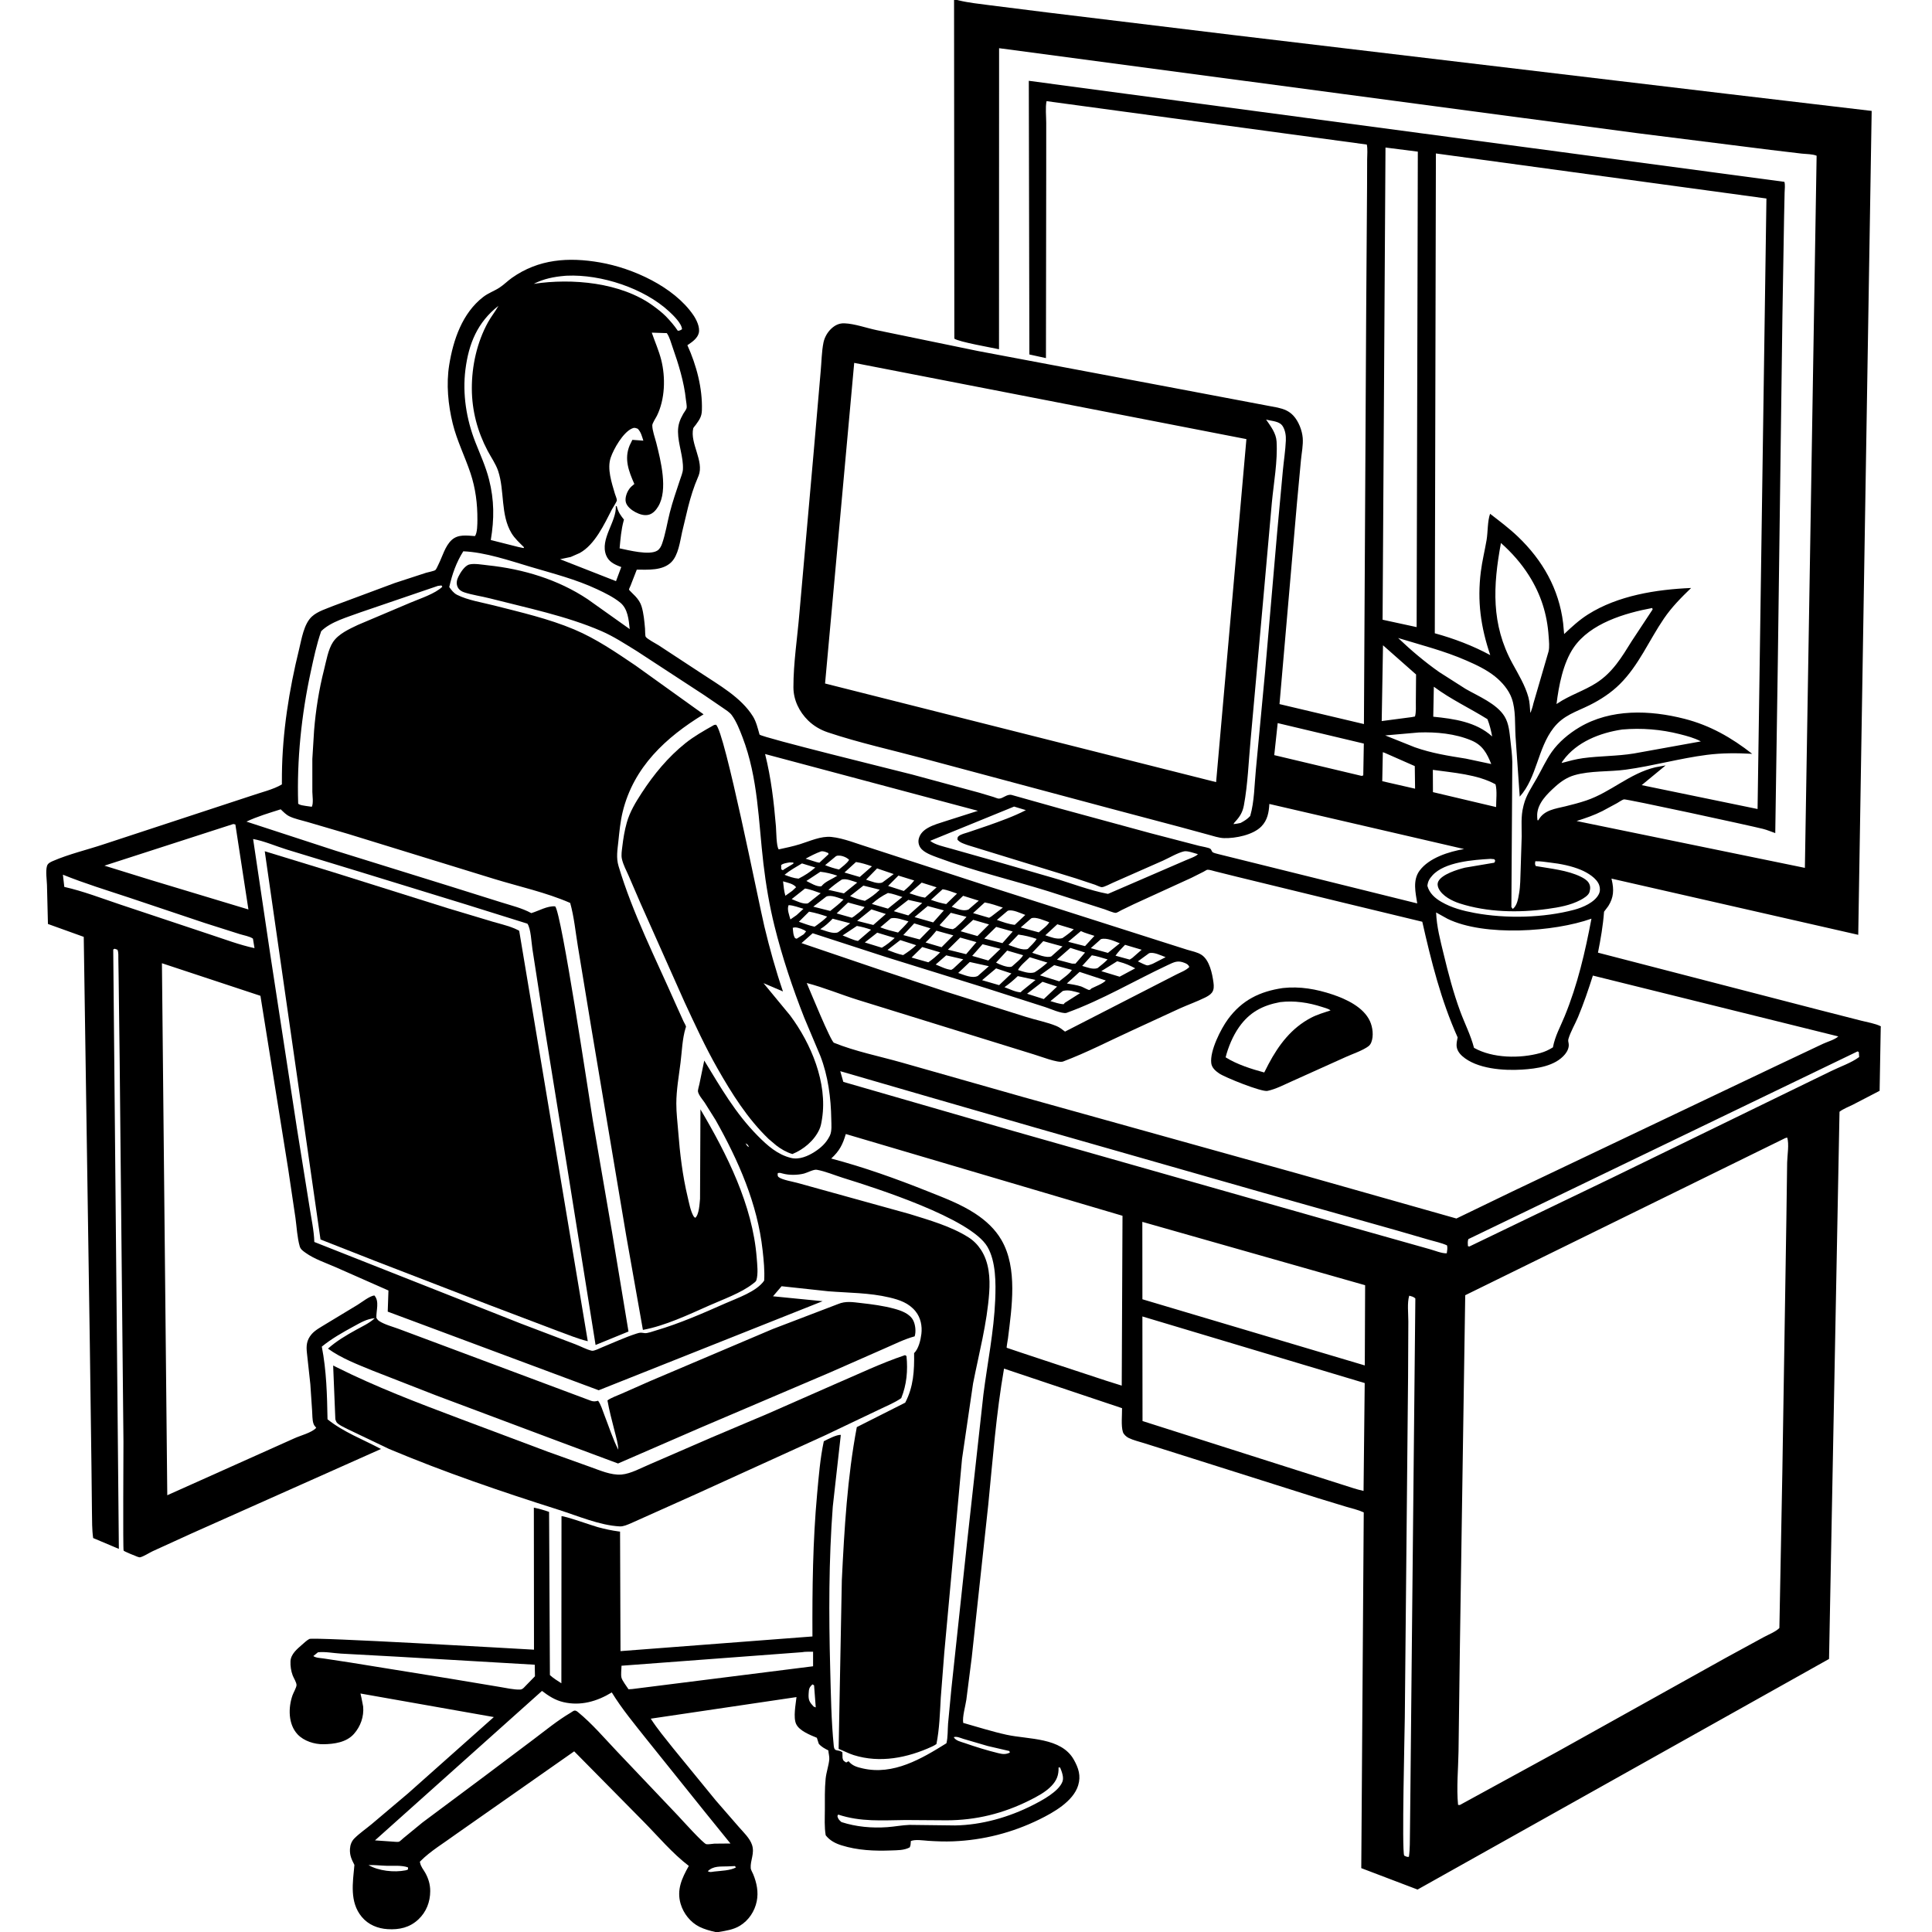 <svg version="1.1" xmlns="http://www.w3.org/2000/svg" style="display: block;" viewBox="0 0 2048 2048" width="1024" height="1024">
<path transform="translate(0,0)" fill="rgb(255,255,255)" d="M 0 0 L 0 2048 L 2048 2048 L 2048 0 L 0 0 z"/>
<path transform="translate(0,0)" fill="rgb(0,0,0)" d="M 758.336 2048 C 752.657 2046.74 746.627 2045.08 741.406 2042.48 C 731.904 2037.76 724.549 2028.43 721.53 2018.27 C 717.035 2003.14 722.953 1990.77 730.167 1977.94 C 712.645 1964.59 697.594 1946.56 682.103 1930.88 L 608.664 1856.49 L 483.3 1944.35 C 471.217 1953.27 456.216 1962.18 445.711 1972.85 C 444.888 1973.68 445.018 1973.25 445.257 1974.42 C 446.188 1978.98 448.581 1981.34 450.785 1985.26 C 454.165 1991.27 456.065 1997.64 456.049 2004.6 C 456.022 2016.1 451.946 2026.73 443.5 2034.66 C 434.23 2043.36 423.268 2045.71 411 2044.99 C 400.404 2044.36 390.387 2040.28 383.5 2032 C 370.352 2016.19 373.995 1995.66 375.687 1976.89 C 372.694 1971.02 370.578 1966.67 370.978 1959.96 C 371.232 1955.7 372.682 1951.74 375.75 1948.69 C 381.255 1943.21 388.148 1938.52 394.128 1933.52 L 432.627 1900.98 L 523.479 1820.16 L 382.11 1795.19 L 383.307 1800.5 L 384.954 1809 C 385.924 1819.64 382.227 1830.1 375.128 1838.08 C 367.185 1847 354.245 1848.78 342.938 1848.96 C 333.381 1849.12 322.178 1845.62 315.5 1838.54 C 305.363 1827.8 305.464 1810.12 310.1 1797 C 311.012 1794.42 314.269 1788.76 314.326 1786.34 C 314.395 1783.42 311.339 1778.88 310.249 1776 C 308.505 1771.4 307.704 1765.9 307.937 1761 C 308.298 1753.38 314.987 1748 320.313 1743.32 C 322.423 1741.47 325.446 1738.62 327.939 1737.37 C 332.279 1735.18 542.483 1747.44 566.056 1748.73 L 565.907 1598.18 C 571.49 1599.35 576.681 1600.73 582.051 1602.67 L 582.929 1775.65 C 586.622 1779.05 590.875 1781.62 595.075 1784.35 L 595.212 1607.25 C 598.078 1606.66 628.247 1617.35 633.628 1618.81 C 640.949 1620.79 648.397 1622.43 655.92 1623.41 L 657.291 1623.58 L 657.757 1750.26 L 861.219 1734.71 C 861.009 1684.1 861.568 1633.84 866.202 1583.4 C 867.9 1564.91 869.398 1545.94 873.268 1527.79 C 877.386 1525.71 886.902 1520.68 891.296 1521.03 L 882.784 1597.07 C 878.491 1653.95 878.527 1711.82 880.044 1768.81 C 880.77 1796.08 881.129 1823.79 883.851 1850.92 C 884.525 1857.64 888.701 1854 892.978 1857.5 L 893.124 1863.5 C 893.695 1866.55 894.562 1866.75 897 1868.34 L 899.5 1866.96 C 903.571 1871.89 908.5 1873.22 914.508 1874.6 C 946.963 1882.07 976.851 1864.41 1003.25 1847.93 C 1004.86 1841.54 1004.5 1833.63 1005 1827 L 1008.55 1789.67 L 1025.25 1634 L 1042.45 1478.22 C 1046.69 1444.98 1053.61 1411.27 1054.97 1377.81 C 1055.67 1360.38 1055.82 1337.16 1046.67 1321.58 C 1028.87 1291.27 927.76 1259.22 893.3 1248.48 C 884.608 1245.77 874.644 1241.51 865.775 1239.99 C 862.499 1239.43 855.896 1243.07 852.396 1243.98 C 845.639 1245.74 836.609 1245.88 829.875 1244.04 C 827.487 1243.38 826.997 1243.06 824.5 1243.49 C 824.326 1245.15 823.933 1246.65 825.5 1247.86 C 829.252 1250.75 840.494 1252.6 845.177 1253.9 L 964 1286.83 C 984.917 1293.33 1007.94 1299.83 1026.54 1311.57 C 1031.92 1314.96 1036.31 1319.41 1039.8 1324.73 C 1048.59 1338.09 1049.68 1354.79 1048.59 1370.28 C 1046.31 1402.83 1037.77 1434.58 1031.5 1466.48 L 1019.79 1546.48 L 1000.98 1751.92 L 997.274 1799.45 C 996.356 1815.76 995.881 1832.76 992.648 1848.79 C 991.109 1849.85 989.685 1850.64 987.976 1851.43 C 961.962 1863.41 932.768 1869.24 904.908 1860.46 C 899.494 1858.76 894.339 1855.91 888.978 1853.9 L 892.376 1675 C 895.007 1620.91 898.177 1566.09 908.253 1512.79 L 959.561 1486.89 C 968.388 1469.99 969.278 1453.05 968.98 1434.39 C 973.758 1429.82 975.911 1420.46 976.694 1414.06 C 977.726 1405.65 975.944 1396.75 970.521 1390.06 C 963.318 1381.17 953.493 1377.89 942.798 1375.36 C 921.322 1370.28 899.744 1370.55 877.924 1368.8 L 828.522 1363.46 L 819.42 1374.12 L 871.992 1379.32 L 634.635 1473.73 L 411.001 1390.38 L 411.776 1367.98 L 355.696 1343.22 C 345.378 1338.72 333.108 1334.6 324 1328.07 C 321.339 1326.16 318.667 1324.44 317.738 1321.22 C 315.052 1311.91 314.535 1300.71 313.203 1291.08 L 305.505 1239.28 L 276.07 1055.6 L 171.65 1021.07 L 177.321 1585.02 L 311.73 1524.81 C 318.254 1521.74 330.765 1518.71 335.212 1513.5 C 333.802 1511.93 332.853 1510.89 332.202 1508.83 C 330.972 1504.94 331.162 1499.6 330.857 1495.5 L 328.969 1467.34 L 325.386 1434.45 C 324.493 1426.68 324.942 1420.68 330.207 1414.44 C 334.034 1409.91 340.325 1406.7 345.353 1403.54 L 379 1383.2 C 383.394 1380.53 392.069 1373.57 396.913 1373.29 C 402.405 1379.62 398.683 1389.02 398.967 1397 C 399.851 1398.38 400.628 1399.5 402.03 1400.41 C 407.835 1404.18 416.186 1406.29 422.762 1408.74 L 467.793 1425.56 L 626.5 1484.89 C 628.595 1485.58 630.308 1485.67 632.5 1485.22 L 634 1484.83 C 637.008 1488.93 638.645 1494.81 640.517 1499.6 C 645.35 1511.95 649.437 1524.96 655.411 1536.8 C 655.284 1530.42 653.021 1523.02 651.458 1516.84 C 648.73 1506.04 645.858 1495.47 643.924 1484.49 C 648.183 1481.45 654.113 1479.5 658.926 1477.36 L 689.277 1463.95 L 818.991 1408.87 L 888.287 1382.38 C 896.556 1378.88 904.171 1380.34 912.859 1381.3 C 924.51 1382.6 936.467 1384.19 947.795 1387.25 C 955.11 1389.23 964.205 1392.38 967.956 1399.5 C 970.385 1404.11 971.179 1411.59 969.585 1416.58 C 958.708 1419.54 948.457 1424.75 938.135 1429.22 L 879.955 1454.82 L 741.802 1513.72 L 655.146 1551.36 L 590.867 1527.41 L 462 1479.09 L 394.921 1452.9 C 379.052 1446.37 361.57 1439.75 347.672 1429.59 C 356.417 1421.71 367.334 1415.26 377.619 1409.6 C 384.507 1405.8 391.439 1402.7 397.29 1397.34 C 388.737 1398.04 382.255 1402.06 374.855 1406.08 C 363.183 1412.43 351.44 1419.06 341.128 1427.48 C 346.075 1452.8 346.732 1478.79 347.186 1504.5 C 363.941 1518.07 384.931 1525.85 403.846 1535.99 L 202.801 1625.65 L 161.804 1644.36 C 158.329 1645.98 151.612 1650.33 148.162 1650.86 C 147.873 1650.91 145.738 1650.24 145.693 1650.22 C 144.06 1649.63 131.643 1644.62 131.046 1643.73 C 130.217 1642.48 130.892 1539.21 130.863 1528.27 L 126.861 1124.9 L 125.755 1035.5 L 125.448 1016.72 C 125.384 1013.54 125.785 1009.69 124.5 1006.75 L 121.5 1005.7 L 120.029 1006.5 L 125.996 1641.89 L 98.754 1630.4 C 97.44 1621.43 97.659 1611.94 97.477 1602.87 L 96.956 1554.73 L 95.216 1424.65 L 88.772 993.106 L 50.816 979.444 L 49.791 937.999 C 49.588 932.215 48.23 923.546 49.788 918.064 C 50.6 915.207 53.36 913.901 55.976 912.764 C 73.096 905.326 92.528 900.814 110.295 894.864 L 266.838 843.395 C 276.87 839.906 289.883 836.882 298.806 831.506 L 298.848 820.726 C 299.321 776.473 306.462 731.244 317.04 688.318 C 319.705 677.505 322.045 661.412 330.652 653.534 C 336.807 647.901 346.251 645.24 353.893 642.054 L 418.475 618.014 L 451.704 607.166 C 453.748 606.52 460.1 605.383 461.523 604.264 C 462.484 603.508 464.114 599.665 464.774 598.356 C 468.992 589.987 471.808 578.832 478.78 572.431 C 485.662 566.114 494.86 567.721 503.419 568.271 C 506.087 565.109 506.036 555.12 506.064 551.096 C 506.183 534.103 504.117 517.716 498.741 501.573 C 492.861 483.919 484.367 467.164 479.906 449.014 C 475.023 429.15 472.898 407.235 476.165 386.911 C 480.446 360.289 490.049 331.918 512.202 314.817 C 517.769 310.519 523.811 308.596 529.5 304.882 C 534.157 301.841 538.138 297.736 542.698 294.516 C 570.97 274.555 602.671 272.414 635.954 278.192 C 670.868 284.253 714.187 303.874 734.829 333.81 C 738.266 338.794 742.223 346.832 740.737 353 C 739.455 358.324 734.177 362.233 729.876 365.106 L 728.648 365.911 C 738.265 387.11 744.805 411.637 744.029 435 C 743.804 441.758 741.435 444.888 737.579 450.287 C 737.124 450.924 735.03 453.296 734.868 453.991 C 731.134 469.995 746.679 488.825 740.51 504.38 L 739.889 505.842 C 735.44 516.016 732.099 526.924 729.362 537.675 L 723.061 564 C 720.865 573.831 719.095 588.625 711.503 596.026 C 702.204 605.09 687.011 603.83 675.009 603.866 L 668.347 620.979 C 668.002 621.87 666.701 624.32 666.756 625.092 C 666.782 625.446 672.854 631.343 673.559 632.109 C 676.445 635.244 678.857 638.684 680.095 642.806 C 682.348 650.301 683.054 658.494 683.749 666.266 C 683.901 667.965 683.759 673.74 684.478 675.009 C 685.729 677.215 695.647 682.442 698.158 684.037 L 742.817 713.349 C 762.211 726.258 785.674 739.263 798.197 759.478 C 801.686 765.112 803.351 772.376 805.161 778.714 C 808.852 782.029 949.363 816.501 966.785 821.005 L 1038.13 840.322 L 1053.21 844.844 C 1054.59 845.27 1057.42 846.55 1058.76 846.568 C 1063.29 846.629 1067.2 841.479 1072.41 842.684 L 1123.85 857.147 L 1219.6 883.209 L 1271 896.595 C 1273.77 897.34 1280.97 898.346 1283.08 899.772 C 1284.02 900.4 1284.57 902.813 1285.5 903.415 C 1286.87 904.297 1289.67 904.887 1291.26 905.325 L 1502.33 957.662 C 1500.53 946.174 1497.29 933.086 1504.83 922.907 C 1514.97 909.215 1536.03 902.776 1551.98 900.02 L 1345.57 852.226 C 1345.04 861.211 1343.62 869.374 1337.09 876.076 C 1328.34 885.05 1309.84 888.783 1297.5 888.437 C 1291.98 888.283 1285.95 886.134 1280.59 884.716 L 1250.76 876.603 L 1177.25 857.113 L 979.064 804.068 C 945.427 795.024 910.547 787.381 877.551 776.326 C 869.77 773.719 862.575 769.537 856.689 763.785 C 847.193 754.506 841.088 741.969 841.059 728.566 C 841.003 702.827 845.253 675.972 847.375 650.268 L 862.59 478.569 L 869.954 393.523 C 870.893 383.623 870.94 372.923 872.899 363.2 C 874.006 357.709 877.077 352.215 881.189 348.401 C 885.195 344.684 889.552 342.54 895.084 342.733 C 905.848 343.107 918.76 347.791 929.527 350.015 L 1036.68 372.092 L 1239.6 410.343 L 1354.26 432.04 C 1361 433.573 1366.43 435.575 1371.21 440.81 C 1376.57 446.685 1380.29 456.205 1380.94 464.212 C 1381.54 471.615 1379.83 479.976 1379.09 487.432 L 1374.87 532.742 L 1356.32 746.37 L 1445.82 767.532 L 1448.21 330.394 L 1449.14 197.596 L 1449.23 169.169 C 1449.25 164.168 1449.92 158.086 1448.86 153.226 L 1109.39 107.219 C 1108 114.089 1109.04 123.17 1109.04 130.267 L 1109.03 182.037 L 1108.75 379.611 L 1091.18 375.749 L 1090.58 85.654 L 1891.54 192.761 C 1892.5 196.059 1891.85 200.543 1891.76 204.005 L 1891.22 229.424 L 1889.42 335.833 L 1884.54 703.492 L 1881.85 883.116 C 1877.49 881.637 1873.39 879.787 1868.9 878.658 C 1854.97 875.155 1723.82 846.682 1721.36 847.376 C 1719.26 847.971 1716.2 850.233 1714.21 851.332 L 1698.75 859.679 C 1689.89 864.191 1680.69 867.296 1671.24 870.315 L 1913.25 919.975 L 1925.69 165.075 C 1921.18 163.224 1914.97 163.379 1910.08 162.85 L 1877.01 158.926 L 1733.98 140.953 L 1059.08 51.092 L 1058.99 370.215 C 1050.67 368.414 1016.29 362.393 1011.64 358.966 L 1011.34 0 L 1014.66 0 L 1016.04 0.345 C 1026.94 3.011 1038.38 4.09 1049.5 5.593 L 1109.86 13.174 L 1309.03 37.355 L 1831.5 99.566 L 1984.05 117.578 L 1969.81 990.95 L 1708.21 931.355 L 1708.56 932.82 C 1710.95 943.13 1710.65 951.301 1704.85 960.5 L 1700.36 966.458 C 1699.26 981.387 1696.81 995.203 1693.92 1009.86 L 1929 1070.72 L 1973.03 1081.97 C 1979.51 1083.64 1987.91 1084.95 1993.78 1087.95 L 1993.65 1089.44 L 1992.47 1156.31 L 1964.01 1171.08 C 1959.46 1173.33 1953.92 1175.42 1949.96 1178.49 L 1938.86 1758.56 L 1502.66 2003 L 1443 1980.3 L 1445.63 1603.2 C 1439.9 1600.53 1433.19 1599.04 1427.11 1597.24 L 1397.02 1588.07 L 1247.21 1540.66 L 1212.93 1529.85 C 1207.56 1528.13 1201.41 1526.74 1196.34 1524.25 C 1194.02 1523.1 1191.1 1520.52 1190.31 1517.98 C 1188.24 1511.29 1189.53 1499.93 1189.41 1492.72 L 1064.31 1450.79 C 1056 1498.4 1052.37 1546.85 1047.61 1594.9 L 1030.08 1757.03 L 1024.35 1801.89 C 1023.38 1808.54 1019.97 1820.04 1021.04 1826.34 C 1036.3 1830.62 1051.48 1835.52 1066.96 1838.91 C 1090.28 1844.02 1125.02 1841.49 1138.37 1865.46 C 1143.31 1874.31 1145.97 1882.4 1142.92 1892.5 C 1137.76 1909.56 1116.55 1921.41 1101.69 1928.7 C 1073.04 1942.75 1042.38 1950.6 1010.51 1951.89 C 1001.71 1952.24 992.815 1951.92 984.031 1951.35 C 978.893 1951.02 970.258 1949.57 965.5 1951.58 L 965.47 1952.47 C 965.379 1954.67 965.308 1956.29 964.317 1958.32 C 958.195 1961.54 951.359 1961.29 944.593 1961.56 C 926.98 1962.24 909.042 1961.46 892.117 1956.15 C 885.408 1954.05 879.713 1951.08 875.29 1945.5 C 873.77 1936.78 874.342 1927.53 874.38 1918.69 C 874.428 1907.69 874.107 1896.43 875.205 1885.49 C 875.897 1878.59 878.489 1871.64 879.073 1865 C 879.321 1862.18 878.252 1858.44 878.057 1855.5 C 874.174 1853.5 870.885 1851.87 867.949 1848.5 L 865.902 1842.12 C 858.903 1839.2 847.283 1834.77 843.937 1827.5 C 840.708 1820.49 843.518 1806.59 844.314 1798.98 L 689.835 1821.86 C 696.834 1832.77 705.371 1842.89 713.4 1853.05 L 758.739 1908.52 L 783.193 1936.65 C 788.036 1942.2 794.874 1948.61 797.189 1955.69 C 800.17 1964.81 795.159 1972 795.799 1980.49 C 795.914 1982.02 797.805 1985.24 798.427 1986.77 C 802.149 1995.91 804.183 2005.57 802.172 2015.44 C 800.01 2026.04 793.689 2035.65 784.407 2041.32 C 777.446 2045.58 769.579 2046.67 761.677 2048 L 758.336 2048 z M 794 1216 L 795.89 1217.99 L 794 1216 C 792.727 1213.52 792.766 1213.19 790.287 1212.01 C 791.579 1213.94 791.832 1215.01 794 1216 z M 1468.68 156.388 L 1465.6 656.932 L 1501.69 664.757 L 1502.95 160.748 L 1468.68 156.388 z M 1522.11 162.667 L 1520.94 671.303 C 1541.13 676.848 1561.31 684.454 1579.73 694.469 C 1569.66 664.606 1565.79 637.391 1569.76 605.891 C 1571.18 594.626 1573.92 583.674 1575.83 572.501 C 1577.26 564.118 1576.74 552.371 1579.56 544.639 C 1589.6 552.379 1599.84 560.07 1609.02 568.832 C 1635.2 593.85 1652.58 624.268 1656.98 660.5 L 1658.05 672.143 C 1666.08 664.566 1673.98 657.247 1683.35 651.319 C 1715.04 631.28 1755.74 624.844 1792.65 623.285 C 1781.99 633.608 1772.2 643.42 1763.8 655.733 C 1748.04 678.816 1737.23 705.204 1717.07 725.222 C 1707.85 734.376 1696.69 741.679 1685.09 747.461 C 1670.58 754.687 1657.33 758.13 1646.8 771.668 C 1629.85 793.461 1629.22 824.294 1610.98 844.475 L 1606.51 780.34 C 1605.74 767.426 1606.88 752.721 1602.56 740.396 C 1599.42 731.4 1592.21 723.026 1584.81 717.105 C 1575.65 709.778 1565 704.8 1554.31 700.135 C 1530.73 689.843 1506.56 683.817 1482.07 676.312 C 1495.64 689.242 1510.21 701.581 1525.54 712.366 L 1553.61 730.268 C 1566.86 737.934 1586.67 745.931 1594.92 759.5 C 1599.53 767.072 1600.13 776.427 1601.13 785 C 1602.02 792.609 1602.91 799.988 1603.1 807.654 L 1602.13 961.5 L 1603.55 963.5 C 1608.3 960.062 1609.34 952.461 1610.32 946.851 C 1611.69 939.07 1611.6 930.669 1611.92 922.77 L 1613.06 886.5 C 1613.12 875.925 1612.09 865.312 1614.77 855 L 1615.2 853.208 C 1617.76 842.859 1623.87 834.149 1629.07 825 C 1634.29 815.808 1638.77 805.886 1644.82 797.224 C 1652.17 786.705 1663.08 777.63 1674.05 771.079 C 1707.53 751.092 1749.01 752.615 1785.59 761.964 C 1812.75 768.904 1835.52 781.952 1857.4 799.097 C 1841.41 798.206 1825.42 798.13 1809.5 800.168 C 1780.59 803.869 1752.27 811.918 1723.34 815.877 C 1705.7 818.291 1685.86 816.803 1668.87 821.763 C 1661.14 824.018 1654.67 828.419 1648.74 833.759 C 1640.2 841.453 1630.07 851.228 1629.48 863.336 C 1629.37 865.445 1629.54 867.411 1629.79 869.5 L 1630.74 869.5 L 1631.3 868.526 C 1637.23 858.548 1648.92 857.294 1659.34 854.746 C 1666.85 852.91 1674.26 850.998 1681.58 848.522 C 1707.52 839.76 1727.45 819.854 1754.77 813.353 L 1765.63 811.364 L 1740.24 832.277 L 1863.1 857.587 L 1872.49 210.427 L 1522.11 162.667 z M 598.765 292.387 C 587.11 293.412 576.325 295.483 565.802 300.888 C 606.294 294.762 658.236 299.253 692.486 324.261 C 697.122 327.647 701.815 331.276 705.876 335.339 C 710.547 340.232 714.743 344.987 718.5 350.62 C 720.666 350.496 721.098 350.179 722.955 349 C 722.741 342.997 713.774 334.29 709.408 330.25 C 682.58 305.422 637.287 290.658 600.917 292.251 L 598.765 292.387 z M 528.358 324.188 C 506.165 341.624 496.857 364.114 493.369 391.781 C 490.109 417.636 494.395 444.485 503.865 468.621 C 509.023 481.767 514.846 494.373 518.366 508.131 C 523.997 530.141 523.987 550.207 520.257 572.442 L 549.406 579.811 L 555 580.976 L 555.5 580.154 C 550.847 575.538 545.652 570.859 542.241 565.207 C 530.422 545.628 535.057 520.338 528.091 499.355 C 525.563 491.74 520.595 484.845 516.866 477.772 C 506.102 457.359 500.295 435.418 500.164 412.276 C 500.028 388.068 505.598 362.798 517.364 341.513 C 520.685 335.506 525.046 330.215 528.358 324.188 z M 690.904 352.613 C 694.199 362.215 698.434 371.659 700.923 381.5 C 705.645 400.167 704.966 423.256 696.361 440.732 C 695.328 442.83 691.479 448.643 691.459 450.788 C 691.409 456.351 694.325 464.036 695.697 469.506 C 700.385 488.189 708.348 519.328 697.735 536.873 C 695.553 540.478 692.551 544.083 688.419 545.431 C 683.391 547.07 677.986 545.24 673.5 542.88 C 669.495 540.772 664.485 536.876 663.377 532.248 C 662.317 527.817 664.36 522.18 666.863 518.558 C 668.395 516.341 670.345 514.709 672.439 513.05 C 666.506 499.598 661.401 486.529 667.5 472.031 L 670.33 466.256 L 681.966 467.113 C 680.488 462.495 679.506 458.071 676.054 454.5 C 673.1 453.503 672.623 452.984 669.673 454.343 C 660.435 458.601 650.62 475.615 647.386 485.064 C 643.327 496.924 648.461 511.891 651.84 523.437 C 652.348 525.172 654.021 528.834 653.888 530.374 C 653.748 532.007 649.583 538.222 648.68 539.962 C 640.598 555.543 630.711 577.326 614.479 586.239 L 605.022 590.404 L 593.716 592.802 L 652.993 616.047 L 658.575 601.07 L 657.286 600.596 C 650.951 598.201 645.222 595.324 642.57 588.702 C 635.669 571.472 653.715 552.982 652.791 536.5 L 653.753 536.5 L 654.083 537.774 C 655.596 543.199 657.98 546.485 661.434 550.809 L 661.122 551.904 C 658.485 561.467 657.711 571.432 656.803 581.275 C 666.242 583.218 688.392 589 696.8 583.66 C 699.365 582.03 700.855 579.125 701.823 576.358 C 705.506 565.821 707.296 554.06 710.049 543.23 C 713.013 531.571 716.992 520.281 720.758 508.871 C 721.882 505.467 723.755 501.06 723.933 497.496 C 724.579 484.572 718.823 471.019 718.709 457.716 C 718.646 450.274 720.712 444.904 724.353 438.527 C 725.21 437.028 727.447 434.193 727.815 432.618 C 728.304 430.519 727.303 425.81 727.076 423.561 C 725.229 405.233 719.178 385.62 713.048 368.274 C 711.282 363.276 709.893 357.501 706.852 353.116 L 690.904 352.613 z M 905.492 384.664 L 874.602 724.531 L 1289.12 829.081 L 1321.24 465.471 L 905.492 384.664 z M 1342.1 444.725 C 1346.98 451.861 1352.7 459.072 1353.23 468.023 C 1354.47 488.825 1350.18 512.056 1348.2 532.922 L 1338.61 640.595 L 1325.69 784.337 C 1323.56 807.052 1322.75 831.265 1318.59 853.639 C 1317.25 860.858 1314.48 865.452 1309.57 870.822 C 1308.13 872.39 1308.72 871.654 1307.5 873.598 C 1310.1 873.331 1312.55 873.01 1315.09 872.361 C 1319.04 870.218 1322.24 868.341 1325.27 864.994 C 1329.77 849.393 1329.67 832.052 1331.28 815.924 L 1341.06 712 L 1353.9 563.649 L 1359.89 498.741 C 1360.89 488.225 1362.6 477.546 1363.05 467.01 C 1363.27 461.943 1362.54 456.658 1359.98 452.205 C 1356.47 446.12 1348.23 446.565 1342.1 444.725 z M 1591.06 575.589 C 1582.64 621.141 1580.5 661.811 1603.35 703.459 C 1609.51 714.698 1616.78 726.698 1620.17 739.095 C 1621.56 744.181 1621.75 749.739 1622.15 754.979 L 1622.51 755.441 C 1623.43 752.436 1624.83 749.119 1625.36 746.05 L 1641.49 690.717 C 1642.72 685.781 1641.96 679.545 1641.62 674.5 C 1640.07 651.009 1633.37 630.019 1620.77 610.085 C 1612.55 597.079 1602.55 585.806 1591.06 575.589 z M 491.105 584.395 C 483.601 596.378 479.323 608.606 476.223 622.319 C 478.626 625.579 480.85 628.71 484.566 630.574 C 495.951 636.282 511.172 638.627 523.613 641.801 C 552.227 649.102 581.406 655.77 608.705 667.261 C 631.953 677.047 652.969 691.492 673.79 705.546 L 745.818 757.215 C 705.772 781.649 671.684 813.124 660.091 860.5 C 657.583 870.748 656.585 881.462 655.483 891.941 C 654.537 900.94 653.021 909.189 655.671 918.045 C 670.674 968.203 695.104 1016.23 716.158 1064.09 L 724.62 1082.83 C 725.207 1084.1 727.125 1087.13 727.193 1088.37 C 727.217 1088.8 726.922 1089.18 726.797 1089.59 C 723.227 1101.2 722.897 1114.47 721.383 1126.5 C 719.587 1140.78 716.966 1155.33 716.926 1169.74 C 716.899 1179.66 718.159 1189.41 718.917 1199.27 C 720.715 1222.67 723.505 1246.19 728.99 1269.04 C 730.498 1275.32 731.858 1283.13 734.964 1288.83 C 735.621 1290.04 735.698 1289.85 737 1290.96 C 741.072 1287.59 741.577 1275.97 742.066 1270.8 L 742.501 1175.96 C 770.548 1223.43 797.747 1277.43 802.112 1333.03 C 802.673 1340.17 803.885 1350.18 801.787 1357.14 C 801.353 1358.58 799.341 1359.85 798.214 1360.74 C 785.722 1370.62 766.171 1377.49 751.5 1384.02 C 729.647 1393.75 704.996 1405.38 681.516 1409.75 L 663.901 1310.42 L 626.581 1088.17 L 612.578 1003.21 C 610.063 987.982 608.581 972 604.428 957.154 C 579.104 946.063 550.247 939.798 523.736 931.674 L 368.908 883.964 L 325.883 871.342 C 319.65 869.487 312.599 868.128 306.766 865.333 C 303.298 863.671 300.314 860.55 297.557 857.911 C 285.541 861.736 272.64 865.509 261.257 870.94 L 355.747 901.78 L 476.75 939.381 L 531.057 956.428 C 541.98 959.903 553.062 962.448 563.195 967.941 C 571.123 965.604 580.183 960.085 588.5 960.767 C 595.302 968.001 624.115 1161.36 628.349 1187.33 L 648.866 1306.6 L 666.227 1411.46 L 631.336 1425.73 L 600.883 1235.18 L 577.081 1088 L 564.389 1006.09 C 563.319 999.35 562.781 984.313 559.066 979.124 L 494.038 958.781 L 382.037 924.35 L 303.838 900.499 C 292.523 896.988 279.843 891.459 268.311 889.388 L 286.626 1012.64 L 314.749 1196 L 328.004 1278.77 C 329.869 1291.05 332.835 1304.16 333.191 1316.54 L 552.196 1403.06 L 609.812 1424.96 C 615.382 1427.04 621.586 1430.53 627.287 1431.82 C 629.774 1432.38 635.805 1429.19 638.293 1428.18 C 650.341 1423.29 662.516 1417.58 674.881 1413.62 C 679.206 1412.23 679.467 1412.7 683.5 1413.17 C 686.305 1413.5 692.664 1411.13 695.418 1410.32 C 720.417 1402.94 744.882 1392.25 768.69 1381.69 C 781.508 1376 802.06 1369.18 810.045 1357.5 C 810.698 1346.98 809.571 1335.97 808.419 1325.5 C 802.979 1276.02 782.789 1230.33 758.576 1187.31 L 747.013 1168.87 C 744.87 1165.76 740.578 1160.85 739.888 1157.1 C 739.595 1155.5 741.055 1150.92 741.389 1149.18 L 746.533 1124.22 C 763.885 1152.63 779.643 1180.24 803.344 1204.13 C 813.462 1214.33 824.223 1223.97 838.556 1227.46 C 847.165 1229.56 856.516 1225.55 863.646 1220.93 C 870.047 1216.79 875.53 1211.87 879.061 1205 L 879.658 1203.88 C 882.037 1198.95 881.271 1191.85 881.19 1186.5 C 880.848 1163.85 877.802 1140.52 869.6 1119.33 L 852.568 1078.89 C 840.098 1047.19 829.159 1014.57 820.963 981.5 C 815.618 959.934 811.852 937.566 809.256 915.5 C 803.914 870.095 803.712 824.954 787.13 781.592 C 784.154 773.81 780.624 764.71 775.64 757.998 C 773.393 754.973 769.36 752.525 766.281 750.384 L 746.578 736.933 L 675.054 690.206 C 662.746 682.671 650.732 674.705 637.452 668.95 C 600.467 652.922 558.418 644.356 519.365 634.316 C 510.402 632.012 500.804 630.763 492.054 627.891 C 488.994 626.887 486.254 625.008 484.978 621.953 C 483.485 618.38 484.185 614.786 485.852 611.409 C 487.987 607.084 492.478 599.752 497.468 598.386 C 502.573 596.987 511.819 598.687 517.314 599.265 C 554.582 603.188 591.707 614.319 623.031 635.25 L 667.529 666.875 C 666.449 656.972 665.641 645.333 657.334 638.652 C 650.202 632.915 641.458 628.636 633.219 624.754 C 610.582 614.088 586.576 608.054 562.699 600.966 C 540.258 594.304 514.563 585.404 491.105 584.395 z M 464.118 621.096 L 382.168 649.07 C 369.079 654.006 350.462 658.979 340.481 669.098 C 335.62 682.955 332.487 697.906 329.38 712.258 C 319.542 757.705 314.558 805.463 316.088 852 C 318.344 853.657 321.312 853.824 324.008 854.302 L 330.5 855.213 C 332.428 851.714 331.182 843.612 331.098 839.437 L 331.087 804.578 L 332.939 774.443 C 334.67 752.974 338.158 730.791 343.5 709.907 C 345.836 700.777 347.805 688.389 353.035 680.571 C 358.844 671.888 370.235 666.783 379.385 662.426 L 435.239 638.776 C 445.225 634.522 461.082 629.497 468.88 622 L 468 620.596 L 464.118 621.096 z M 1751.43 644.5 C 1722.44 649.929 1685.75 660.708 1668.13 686.472 C 1656.93 702.861 1652.32 727.022 1649.97 746.354 L 1651.09 745.584 C 1663.89 736.947 1679.08 732.323 1692.16 723.954 C 1709.55 712.821 1719.16 696.533 1729.82 679.412 L 1751.85 646.031 L 1751.43 644.5 z M 1466.04 684.026 L 1464.67 764.361 L 1496.5 760.177 L 1499.95 759.5 C 1501.29 754.537 1500.8 748.92 1500.85 743.805 L 1501.09 714.974 L 1466.04 684.026 z M 1519.93 727.946 L 1519.31 759.735 C 1541.31 761.954 1564.76 765.197 1581.74 780.677 C 1580.55 774.267 1579.14 768.461 1576.78 762.378 C 1557.91 750.575 1537.88 741.353 1519.93 727.946 z M 1354.41 766.516 L 1350.76 800.477 L 1443.42 822.5 L 1445.12 821.953 L 1445.71 788.215 L 1354.41 766.516 z M 1719.59 773.308 C 1696.16 776.801 1671.34 786.379 1656.94 806.189 C 1655.72 807.871 1656.13 807.162 1655.39 808.818 C 1662.86 806.799 1670.32 804.74 1678 803.693 C 1695.9 801.255 1714.11 801.655 1732.03 798.717 L 1802.98 785.917 C 1796.15 782.213 1788.22 780.16 1780.72 778.25 C 1760.65 773.135 1740.21 771.527 1719.59 773.308 z M 1504.09 776.449 L 1468.37 779.576 L 1499.72 792.125 C 1517.75 798.487 1535.13 801.196 1553.91 804.189 L 1580.79 809.905 C 1576.23 798.555 1571.64 789.919 1559.73 784.9 C 1542.57 777.664 1522.58 775.809 1504.09 776.449 z M 1465.86 797.364 L 1465.24 828.093 L 1500.04 836.042 L 1499.73 812.09 L 1467.92 798.074 L 1466.64 797.623 L 1465.86 797.364 z M 811.03 799.305 C 817.389 824.657 820.333 850.044 822.521 876.032 C 822.951 881.133 822.876 897.051 825.471 900.387 C 833.028 898.762 840.592 897.16 847.983 894.88 C 858.383 891.672 870.103 886.09 881.253 887.187 C 894.261 888.466 909.073 894.662 921.696 898.496 L 1049.46 940.089 L 1231 998.028 L 1258.59 1006.8 C 1263.63 1008.35 1269.37 1009.3 1273.81 1012.27 C 1282.18 1017.87 1285.08 1032.16 1286.34 1041.63 C 1286.81 1045.21 1286.98 1049.04 1284.76 1052.12 C 1283.12 1054.4 1280.07 1056.16 1277.61 1057.38 C 1268.86 1061.71 1259.42 1065.05 1250.5 1069.04 L 1200.65 1092.04 C 1176.36 1103.12 1151.83 1115.89 1126.87 1125.26 C 1121.63 1127.22 1102.03 1119.44 1095.8 1117.67 L 909.46 1059.95 C 891.443 1054.34 873.361 1046.76 855.172 1042.04 C 858.914 1050.81 880.663 1104.02 884.041 1105.39 C 906.376 1114.46 931.747 1119.53 955 1126.09 L 1084.61 1162.92 L 1376.23 1244.19 L 1543.86 1291.67 L 1603.3 1262.95 L 1883 1129.86 L 1932.32 1106.53 C 1937.09 1104.29 1944.89 1102.16 1948.69 1098.65 L 1688.51 1034.15 C 1683.78 1048.97 1678.81 1063.69 1672.82 1078.05 C 1669.67 1085.6 1664.88 1093.56 1662.6 1101.31 C 1662.09 1103.06 1662.55 1104.54 1662.84 1106.27 C 1663.48 1110.26 1661.51 1114.48 1659.03 1117.5 C 1648.53 1130.33 1628.76 1132.84 1613.28 1133.83 C 1594.05 1135.05 1565.39 1133.15 1550.06 1119.5 C 1546.66 1116.46 1544.06 1112.59 1544.02 1107.91 C 1543.99 1105.18 1544.64 1102.36 1545.16 1099.69 C 1527.5 1060.27 1517.18 1019.05 1507.69 977.092 L 1424.21 956.933 L 1311.12 929.385 L 1288.22 923.687 C 1285.88 923.137 1282.15 921.816 1279.88 921.952 C 1279.21 921.992 1276.45 923.743 1275.81 924.074 L 1262.95 930.533 L 1201.88 958.475 L 1188.59 964.902 C 1187.31 965.523 1184.26 967.48 1182.96 967.648 C 1180.67 967.944 1173.7 964.771 1170.93 963.905 L 1110.91 944.681 C 1072.21 932.635 1031.86 923.189 993.922 909.029 C 988.098 906.855 979.227 903.84 975.66 898.54 C 973.806 895.785 973.15 892.349 973.94 889.125 C 975.267 883.71 979.068 880.156 983.799 877.486 C 989.462 874.29 996.043 872.504 1002.2 870.491 L 1036.66 859.508 L 811.03 799.305 z M 1518.88 816.074 L 1518.98 839.691 L 1585.95 855.524 C 1585.92 848.292 1587.17 838.272 1585.31 831.407 C 1566.16 820.842 1540.33 819.104 1518.88 816.074 z M 1074.99 854.997 L 986.011 891.309 C 990.94 895.547 1001.61 897.707 1007.82 899.508 L 1054.91 912.838 L 1116.05 930.493 C 1135.11 936.046 1155.09 943.948 1174.51 947.561 L 1256.77 911.992 C 1259.93 910.518 1267.86 907.957 1269.84 905.462 C 1266.19 904.459 1258.7 901.652 1255.1 902.475 C 1248.27 904.037 1239.41 909.341 1232.86 912.288 L 1179.86 935.663 C 1177.11 936.827 1170.64 940.401 1168.02 940.421 C 1166.37 940.434 1162.34 938.408 1160.67 937.821 L 1140 930.984 L 1026.15 895.982 C 1022.21 894.558 1017.51 893.322 1014.9 890 C 1015.13 888.205 1014.77 887.539 1016.23 886.324 C 1018.76 884.22 1023.28 883.278 1026.37 882.239 L 1046.5 875.397 C 1059.9 870.676 1074.92 865.348 1087.46 858.788 L 1074.99 854.997 z M 247.311 873.5 L 110.712 917.638 L 159.76 932.821 L 263.334 964.072 L 249.5 873.977 L 247.311 873.5 z M 870.347 902.5 C 864.564 904.603 859.401 907.277 854.02 910.241 L 865.759 913.928 L 868.601 914.5 L 878.293 905.5 L 877.957 904.243 C 875.377 903.197 873.201 902.039 870.347 902.5 z M 886.283 907.5 L 874.675 917.115 C 879.593 919.094 884.2 920.553 889.372 921.71 C 892.853 918.679 897.698 915.41 900.084 911.5 C 897.82 908.967 892.959 907.017 889.554 907.001 C 887.484 906.992 888.065 906.948 886.283 907.5 z M 1580.09 910.422 C 1562.2 911.455 1531.19 913.585 1518.35 928.059 C 1515.14 931.683 1513.68 934.173 1513.08 939 C 1515.19 946.842 1521.05 952.04 1527.87 956 C 1538.88 962.388 1550.89 965.503 1563.29 967.806 C 1596.39 973.949 1636.42 973.059 1668.91 964.337 C 1677.92 961.917 1690.38 956.58 1694.77 947.9 C 1696.31 944.86 1696.31 941.448 1695.2 938.258 C 1692.64 930.893 1682.79 925.028 1676 922.165 C 1665.84 917.885 1654.16 915.611 1643.24 914.359 C 1638.07 913.74 1632.72 912.756 1627.5 912.987 C 1627.25 915.366 1626.79 915.894 1628 918.052 C 1643.42 920.754 1661.81 922.438 1675.98 929.5 C 1678.82 930.916 1682.16 932.883 1683.94 935.607 C 1686.06 938.854 1685.94 941.991 1684.93 945.579 C 1683.88 949.258 1678.55 952.364 1675.37 954.04 C 1664.48 959.778 1652.44 961.82 1640.39 963.493 C 1609.94 967.72 1576.67 967.157 1547.26 957.644 C 1539.24 955.053 1529 949.83 1525.09 942 C 1523.92 939.657 1523.46 936.961 1524.6 934.5 C 1528.16 926.841 1545.12 921.669 1552.97 919.746 L 1584.05 914.5 L 1585.01 912.5 L 1584.06 910.804 L 1580.09 910.422 z M 836.756 914.235 C 833.836 914.821 830.408 915.046 828.062 917 L 828.142 921.5 L 829.874 922.475 L 831.5 921.291 L 841.028 915.5 L 840.995 914.283 L 836.756 914.235 z M 907.363 913.785 L 895.178 924.903 L 911.363 929.646 L 924.293 918.323 C 918.652 916.41 913.288 914.609 907.363 913.785 z M 850.125 915.261 C 843.834 919.023 837.297 922.608 831.657 927.316 C 836.567 929.185 841.213 930.951 846.5 931.391 C 852.951 928.141 858.803 924.375 864.252 919.604 L 850.125 915.261 z M 929.757 920.548 L 918.058 932.513 C 922.953 933.936 930.825 937.644 935.5 935.344 L 947.356 926.535 L 929.757 920.548 z M 869.615 924.102 L 854.801 933.852 C 859.167 935.996 865.887 940.31 870.716 939.5 L 871.801 938.27 C 875.647 934.119 882.793 931.501 887.602 928.296 C 881.571 926.229 875.982 924.807 869.615 924.102 z M 66.683 927.202 L 68.164 940.154 C 88.198 944.668 107.773 952.245 127.235 958.774 L 222.893 990.669 C 238.256 995.696 253.994 1001.7 269.782 1005.07 L 268.13 995.001 C 264.636 992.501 258.429 991.531 254.289 990.232 L 217.015 978.395 L 136.867 951.518 C 113.391 943.733 89.611 936.487 66.683 927.202 z M 952.36 928.161 L 941.448 939.125 L 958.062 944.479 C 962.204 940.962 965.789 937.689 969.11 933.349 L 952.36 928.161 z M 892.14 932.5 C 887.127 935.823 882.603 939.258 878.116 943.263 L 894.562 947.017 L 908.717 935.541 C 904.249 934.145 896.578 930.774 892.14 932.5 z M 830.063 934.249 C 830.671 939.366 831.044 944.582 832.528 949.532 L 839.807 944.347 L 843.917 940.5 C 840.882 936.662 834.623 935.637 830.063 934.249 z M 977.021 935.619 L 964.073 946.931 C 969.427 948.576 975.02 950.748 980.56 951.551 L 992.833 940.6 L 977.021 935.619 z M 915.233 938.784 L 901.099 949.934 C 906.351 952.211 911.252 953.714 916.83 954.95 C 922.754 951.522 927.712 947.983 932.595 943.126 L 915.233 938.784 z M 853.339 941.876 L 839.203 953.08 C 843.887 954.895 851.707 959.017 856.583 957.5 L 869.973 946.855 C 864.731 945.058 858.818 942.607 853.339 941.876 z M 999.195 942.652 L 986.82 953.879 C 992.231 955.757 997.343 957.372 1003 958.361 L 1014.49 947.236 C 1009.58 945.604 1004.32 943.337 999.195 942.652 z M 941.249 946.614 C 934.677 949.859 929.646 953.366 924.145 958.203 L 941.263 963.205 L 956.568 950.869 C 951.629 949.352 946.371 947.251 941.249 946.614 z M 875.785 950.5 L 862.103 961.109 L 880.099 965.649 C 884.923 961.76 889.898 957.995 894.198 953.517 C 889.209 951.956 880.763 948.064 875.785 950.5 z M 1020.96 949.574 L 1008.83 961.212 C 1014.55 963.223 1020.54 966.264 1026.5 964.236 L 1037.53 954.765 L 1020.96 949.574 z M 962.838 953.894 L 947.46 965.879 L 962.854 970.389 L 977.603 957.227 L 962.838 953.894 z M 898.997 956.697 L 886.905 968.262 L 902.979 972.818 L 905.164 971.5 C 908.791 968.518 913.861 965.297 916.497 961.467 L 898.997 956.697 z M 1043.86 956.644 L 1031.5 967.92 L 1048.5 972.883 L 1050.85 971.5 L 1063.06 962.1 C 1056.85 960.064 1050.33 957.709 1043.86 956.644 z M 835.965 959.5 C 834.002 963.805 836.681 970.24 837.867 974.632 L 844.435 970.052 L 851.706 963.364 C 846.814 961.981 840.981 959.604 835.965 959.5 z M 983.464 960.421 L 969.457 972.167 L 989.209 977.794 L 1000.53 965.058 L 983.464 960.421 z M 923.769 963.981 L 908.616 976.166 L 925.73 980.507 L 939.03 968.881 L 923.769 963.981 z M 1068.16 965.5 L 1056.75 975.16 C 1062.83 977.322 1069.25 979.709 1075.7 980.369 L 1086.86 969.859 C 1082.12 968.143 1072.97 963.576 1068.16 965.5 z M 857.645 966.389 L 846.849 977.103 C 852.301 978.941 857.867 981.183 863.5 982.346 L 866.133 980.5 C 869.943 977.701 873.552 975.049 876.844 971.625 C 870.454 969.461 864.291 967.585 857.645 966.389 z M 1007.88 967.608 L 995.997 980.697 C 999.274 983.09 1005.93 984.517 1010 985.022 L 1012.79 983.5 C 1016.85 979.781 1021.04 976.155 1024.55 971.892 L 1007.88 967.608 z M 1522.33 967.243 C 1522.96 982.483 1526.74 996.53 1530.3 1011.27 C 1535.25 1031.81 1540.66 1052.51 1547.99 1072.34 C 1552.76 1085.25 1559.05 1097.35 1562.5 1110.75 C 1582.35 1121.92 1611.29 1122.24 1632.9 1116.22 C 1637.85 1114.84 1641.81 1112.89 1646.16 1110.25 C 1648.47 1098.02 1653.99 1088.58 1658.6 1077.25 C 1672.29 1043.92 1680.34 1009.17 1687 973.832 C 1647.59 987.904 1573.4 992.956 1534.5 974.004 L 1522.33 967.243 z M 944.356 973.5 L 933.161 982.99 C 939.228 985.454 945.633 986.904 951.96 988.536 C 955.674 984.698 959.746 980.931 963.018 976.714 C 957.623 975.256 949.677 972.039 944.356 973.5 z M 1093.11 973.5 L 1081.97 983.154 L 1101.17 988.328 C 1104.29 985.511 1110.51 981.173 1112.26 977.616 C 1107.53 975.999 1097.7 971.366 1093.11 973.5 z M 882.634 973.856 C 878.426 978.156 874.631 981.768 869.475 984.953 C 874.578 986.48 883.758 990.582 888.5 988.143 L 901.259 978.736 L 882.634 973.856 z M 1031.6 975.058 L 1018.3 987.139 L 1036.14 992.242 L 1048.42 979.939 L 1031.6 975.058 z M 969.125 978.813 L 957.522 991.232 L 974.879 995.843 L 986.362 984.062 L 969.125 978.813 z M 1120.79 979.768 L 1108.08 991.442 C 1113.87 993.332 1119.96 996.035 1126.08 994.5 C 1130.48 991.581 1134.36 988.599 1138.29 985.059 L 1120.79 979.768 z M 908.326 981.541 L 893.212 991.623 C 898.01 993.346 904.643 996.736 909.5 997.445 L 923.373 985.513 C 918.326 983.76 913.615 982.436 908.326 981.541 z M 840.373 983.5 C 840.75 987.201 840.726 991.327 842.81 994.5 L 844.5 995.098 L 852.022 990.361 L 854.5 987.324 C 852.22 985.312 845.88 983.04 842.693 983.081 C 841.994 983.09 841.002 983.36 840.373 983.5 z M 1055.99 982.547 L 1043.36 994.906 L 1062.61 999.761 L 1073.53 987.452 L 1055.99 982.547 z M 992.602 986.576 C 988.959 991.06 985.388 995.144 981.107 999.049 L 998.11 1004.07 L 1010.57 991.534 L 992.602 986.576 z M 1145.79 987.002 L 1132.31 998.336 L 1150.18 1002.92 L 1160.16 992.044 C 1155.45 990.45 1150.26 989.132 1145.79 987.002 z M 861.471 989.27 L 849.627 999.737 L 930.468 1027.2 L 1002.58 1051.16 L 1087.57 1077.96 C 1098.16 1081.32 1109.68 1083.43 1119.92 1087.65 C 1123.21 1089 1126.15 1091.4 1128.97 1093.54 L 1247.16 1032.92 C 1251.52 1030.72 1257.43 1028.58 1260.75 1025 C 1259.71 1022.69 1258.36 1021.81 1256 1020.82 C 1248.39 1017.63 1244.64 1019.85 1237.52 1023.18 C 1202.56 1039.57 1168.31 1059.92 1132 1073.13 L 1130.42 1073.73 C 1125.46 1074.81 1113.09 1069.21 1108.04 1067.59 L 1045.91 1047.68 L 939.316 1014.55 L 861.471 989.27 z M 929.915 988.664 L 916.732 999.046 L 934.785 1004.62 C 939.921 1001.61 944.026 998.266 948.414 994.266 L 929.915 988.664 z M 1079.5 990.677 L 1069.01 1001.68 C 1074.35 1003.41 1084.34 1007.95 1089.5 1005.91 C 1092.59 1002.65 1096.66 999.178 1098.88 995.295 C 1092.62 993.085 1086.08 991.571 1079.5 990.677 z M 1017.83 993.855 L 1004.84 1006.69 L 1024.14 1011.47 L 1035.08 998.69 L 1017.83 993.855 z M 1167.06 995.5 L 1156.29 1005.08 L 1174.43 1010.1 L 1187.03 999.916 C 1181.1 997.615 1173.38 993.838 1167.06 995.5 z M 954.354 996.532 L 940.818 1006.97 C 946.301 1009.14 951.574 1011.25 957.373 1012.44 C 962.371 1009.21 966.859 1006.04 971.21 1001.96 L 954.354 996.532 z M 1105.91 997.65 L 1094.16 1009.99 C 1099.28 1011.55 1109.62 1015.95 1114.5 1013.78 L 1126.3 1003.28 L 1105.91 997.65 z M 1041.52 1000.92 L 1030.57 1013.29 L 1047.67 1018.19 L 1060.53 1005.79 L 1041.52 1000.92 z M 1192.62 1001.55 C 1189 1005.25 1185.47 1008.82 1182.47 1013.07 L 1197.5 1017.19 L 1200.22 1015.5 L 1210.18 1006.76 L 1192.62 1001.55 z M 977.622 1003.9 L 966.294 1015.04 L 984.083 1020.08 C 988.74 1016.87 992.632 1013.54 996.628 1009.55 L 977.622 1003.9 z M 1134.63 1004.8 L 1120.41 1017.24 L 1136.51 1021.5 L 1140.04 1021.5 L 1150.2 1009.74 L 1134.63 1004.8 z M 1067.63 1007.64 L 1055.87 1020.39 C 1059.29 1022.39 1067.62 1025.64 1071.5 1024.92 L 1072.72 1024.5 C 1075.95 1021.43 1082.7 1016.37 1084.53 1012.56 L 1067.63 1007.64 z M 1218.01 1010.5 L 1206.21 1019.09 C 1208.23 1019.95 1214.54 1023.46 1216.5 1023.35 C 1218 1023.27 1220.35 1022.16 1221.85 1021.69 L 1235.61 1014.65 C 1230.97 1012.95 1222.81 1008.75 1218.01 1010.5 z M 1003.03 1012.7 L 991.865 1022.43 C 996.949 1024.44 1002.99 1027.67 1008.44 1028.08 L 1010.5 1026.79 L 1021.1 1016.91 L 1003.03 1012.7 z M 1157.37 1012.66 L 1147.17 1023.91 C 1152.06 1025.27 1158.53 1028.06 1163.5 1026.21 C 1167.16 1023.27 1170.86 1020.43 1174.11 1017.02 C 1168.71 1015.52 1162.9 1013.42 1157.37 1012.66 z M 1091.57 1014.7 C 1087.98 1018.37 1081.18 1023.75 1079.13 1028.24 C 1084.46 1029.86 1091.28 1032.54 1096.79 1030.66 C 1101.7 1027.55 1105.96 1024.24 1110.32 1020.42 L 1091.57 1014.7 z M 1184.29 1018.95 L 1167.41 1029.46 L 1186.85 1035.35 L 1203.37 1026.47 C 1197.6 1023.35 1192.83 1021.24 1186.5 1019.59 L 1184.29 1018.95 z M 1028 1019.77 L 1015.73 1031.38 C 1021.89 1033.36 1030.49 1037.51 1036.5 1034.57 L 1048.24 1024.22 L 1028 1019.77 z M 1117.48 1023.07 L 1102.39 1033.9 L 1122.85 1040.25 C 1126.66 1037.01 1133.87 1032.33 1136.24 1028.15 L 1117.48 1023.07 z M 1055.9 1026.53 L 1041.05 1039.04 L 1059.1 1044.29 L 1072.14 1031.91 L 1055.9 1026.53 z M 1144.4 1030.25 L 1130.92 1042.52 C 1135.92 1043.45 1141.38 1044.13 1146.2 1045.74 C 1147.62 1046.22 1153.49 1049.46 1154.5 1049.41 C 1155.17 1049.37 1155.72 1048.86 1156.33 1048.58 L 1156.7 1047.93 C 1160.93 1045.75 1169.19 1042.75 1172.18 1039.36 L 1144.4 1030.25 z M 1078.89 1034.71 C 1074.38 1039.04 1069.88 1042.83 1064.79 1046.46 C 1069.69 1048.25 1076.85 1051.82 1081.93 1051.86 L 1083.5 1050.29 L 1097.72 1038.78 L 1078.89 1034.71 z M 1105.1 1040.73 L 1088.74 1053.41 L 1106.47 1059.06 L 1120.56 1045.82 L 1105.1 1040.73 z M 1126.57 1050.5 L 1113.5 1061.23 C 1117.97 1062.45 1122.94 1064.37 1127.55 1064.5 L 1128.67 1063.09 L 1145.02 1052.71 C 1139.1 1051.09 1132.64 1048.72 1126.57 1050.5 z M 1969.16 1114.5 L 1556.5 1313.52 C 1555.63 1316.04 1555.91 1318.34 1556.07 1320.95 L 1557.5 1321.39 L 1620.74 1290.91 L 1708.75 1248.56 L 1863.26 1173.27 L 1941.18 1135.33 C 1950.48 1130.76 1962.59 1126.65 1970.78 1120.5 L 1970.44 1115.28 L 1969.16 1114.5 z M 890.702 1135.5 L 893.962 1146.84 L 1073.25 1198.63 L 1433.07 1300.9 L 1515.32 1324.1 C 1520.19 1325.38 1528.83 1329 1533.65 1328.5 C 1534.02 1325.69 1534.68 1322.89 1533.85 1320.12 C 1527.98 1317.47 1521.24 1316.1 1515.04 1314.29 L 1480.2 1304.18 L 1339.28 1264.42 L 1097.51 1195.34 L 985 1162.86 L 890.702 1135.5 z M 896.594 1202.11 C 893.287 1213.3 889.873 1220.07 881.117 1228.1 C 915.788 1237.27 949.594 1249.35 982.885 1262.63 C 1000.21 1269.54 1018.18 1276.2 1033.84 1286.5 C 1045.07 1293.88 1054.83 1302.82 1061.61 1314.51 C 1078.94 1344.41 1072.53 1386.05 1068.5 1418.72 C 1068.36 1419.86 1066.84 1428.08 1067.15 1428.69 C 1067.26 1428.91 1161.39 1459.99 1172.26 1463.51 L 1189.08 1468.81 L 1189.9 1288.77 L 896.594 1202.11 z M 1892.28 1206.5 L 1553.2 1372.99 L 1547.53 1746.69 L 1546.1 1856.5 C 1545.82 1874.88 1543.82 1895.13 1545.61 1913.28 L 1547.5 1913.37 L 1650.68 1856.98 L 1828.97 1757.61 L 1869.63 1735.44 C 1874.59 1732.75 1882.46 1729.67 1886.22 1725.73 L 1889.36 1560.53 L 1893.62 1293.04 L 1894.45 1232.26 C 1894.61 1224.86 1896.75 1212.4 1894.46 1205.83 L 1892.28 1206.5 z M 1210.92 1295.22 L 1211 1377.28 L 1446.73 1447.41 L 1447.09 1362.38 L 1210.92 1295.22 z M 1493.84 1373.5 C 1491.51 1380.98 1492.92 1392.7 1492.89 1400.75 L 1492.61 1460.27 L 1489.15 1820.72 C 1489 1836.76 1485.86 1961.33 1488.5 1967.03 C 1490.44 1967.85 1491.39 1968.71 1493.5 1968.28 C 1494.71 1959.91 1494.46 1951.2 1494.61 1942.75 L 1495.07 1900.18 L 1496.36 1769.91 L 1500.33 1376.5 C 1498.53 1374.55 1496.3 1374.18 1493.84 1373.5 z M 1210.98 1395.49 L 1211.12 1506.36 L 1373.99 1558.23 L 1423.04 1573.84 C 1430.36 1576.08 1437.95 1578.89 1445.42 1580.42 L 1446.65 1466.1 L 1210.98 1395.49 z M 337.051 1751.5 L 332.132 1755.5 C 334.909 1757.54 339.972 1757.57 343.427 1758.1 L 371.507 1762.38 L 478.077 1779.6 L 529.629 1788.2 C 536.35 1789.25 544.731 1791.31 551.5 1790.99 C 553.93 1790.88 555.382 1788.93 556.947 1787.31 L 567.076 1776.92 L 566.85 1764.67 L 420.971 1756.14 L 361.486 1752.89 C 353.653 1752.46 344.754 1750.61 337.051 1751.5 z M 850.054 1751.41 L 658.821 1765.74 C 658.806 1769.34 657.994 1774.91 658.768 1778.29 C 659.514 1781.54 664.338 1787.67 666.261 1790.7 L 670.253 1790.45 L 861.901 1766.32 L 861.9 1750.89 C 858.207 1751.03 853.614 1750.67 850.054 1751.41 z M 861.235 1785.5 C 857.606 1788.96 857.495 1790.27 857.179 1795.5 C 856.778 1802.15 858.09 1804.34 862.5 1809.04 L 864.73 1809.92 L 862.954 1786.5 L 861.235 1785.5 z M 574.531 1792.45 L 397.481 1950.88 L 415.809 1952.16 C 417.643 1952.23 421.192 1952.75 422.882 1952.33 C 423.816 1952.1 426.767 1949.21 427.615 1948.52 L 447.867 1931.91 L 513.866 1882.69 L 565.758 1843.66 C 578.659 1833.95 590.837 1823.89 604.78 1815.63 C 608.028 1813.7 609.069 1811.92 612.5 1814.75 C 627.717 1827.16 640.602 1842.45 654.107 1856.65 L 718.645 1924.62 C 722.662 1928.89 745.532 1954.34 748.703 1954.91 C 750.89 1955.31 754.921 1954.46 757.264 1954.35 L 774.318 1954.2 L 747.431 1921 L 685.191 1843.45 C 672.5 1827.42 659.218 1811.51 648.512 1794.04 C 632.966 1803.55 615.473 1808.64 597.192 1804.32 C 588.39 1802.24 581.644 1797.83 574.531 1792.45 z M 1011 1841.5 C 1013.36 1845.42 1018.33 1846.22 1022.59 1847.71 C 1034.28 1851.77 1046.26 1855.5 1058.29 1858.43 C 1062.96 1859.57 1066.1 1859.89 1070.5 1857.82 L 1069.95 1856.15 L 1047.03 1850.84 L 1021.19 1843.27 C 1018.26 1842.37 1013.94 1840.3 1011 1841.5 z M 1122.12 1873.5 C 1122.36 1881.77 1120.2 1887.28 1114.52 1893.24 C 1108.26 1899.8 1099.33 1904.44 1091.3 1908.47 C 1063.52 1922.38 1034.69 1929.53 1003.63 1929.61 L 960 1929.31 C 935.17 1929.56 912.465 1931.47 888.5 1923.51 C 887.674 1925.13 887.506 1924.69 888.021 1926.37 C 888.746 1928.74 890.222 1929.9 891.984 1931.49 C 907.625 1936.54 924.128 1938.01 940.5 1936.87 C 948.412 1936.32 956.115 1934.75 964.101 1934.46 L 1012.4 1935.04 C 1040.69 1934.61 1069.69 1926.29 1094.8 1913.5 C 1104.34 1908.64 1122.39 1899.2 1126.3 1888.44 C 1127.91 1884.03 1125.5 1877.81 1123.77 1873.69 L 1122.12 1873.5 z M 390.648 1977.06 C 401.237 1983.27 417.892 1985.06 429.941 1982.63 C 431.159 1982.38 431.496 1982.18 432.5 1981.71 L 432.486 1979.5 C 425.805 1977.1 417.04 1977.97 409.928 1977.81 C 403.47 1977.65 397.118 1976.8 390.648 1977.06 z M 771.765 1978.44 C 763.716 1978.77 756.503 1977.67 750.309 1983.5 C 752.643 1985.04 754.541 1984.2 757.241 1983.9 C 763.884 1983.13 774.421 1982.9 780.179 1979.5 L 779 1978.11 L 771.765 1978.44 z"/>
<path transform="translate(0,0)" fill="rgb(0,0,0)" d="M 814.82 1207.4 C 792.321 1185.73 775.829 1159.39 760.478 1132.44 C 747.573 1109.78 736.69 1086 725.704 1062.39 L 679.029 957.65 L 666.398 928.367 C 663.914 922.741 660.558 916.52 659.244 910.5 C 658.334 906.332 659.184 901.611 659.674 897.428 C 660.68 888.84 662.074 880.303 664.428 871.973 C 667.648 860.574 673.79 850.464 680.197 840.612 C 693.04 820.862 708.247 802.421 726.756 787.658 C 736.084 780.217 746.606 774.34 756.981 768.5 L 758.932 768.218 C 768.073 774.377 804.172 956.598 810.26 982.053 C 815.809 1005.25 822.263 1028.43 829.977 1050.99 L 809.333 1042.18 L 837.617 1076.47 C 859.801 1106.27 877.328 1147.82 871.414 1185.86 L 871.141 1187.5 C 870.598 1190.94 870.012 1194.05 868.555 1197.25 C 863.155 1209.1 851.77 1218.55 839.958 1223.33 C 833.824 1221.51 827.922 1218.13 822.879 1214.21 L 814.82 1207.4 z"/>
<path transform="translate(0,0)" fill="rgb(0,0,0)" d="M 623.07 1421.73 C 612.427 1419.22 601.9 1414.72 591.584 1411.01 L 518 1383.09 L 397.431 1336.56 L 339.752 1313.9 L 280.65 902.364 L 352.875 924.476 L 475 962.854 L 522 976.957 C 531.148 979.673 542.036 981.999 550.364 986.639 L 623.07 1421.73 z"/>
<path transform="translate(0,0)" fill="rgb(0,0,0)" d="M 1369.33 1146.25 C 1361.02 1149.91 1352.44 1154.54 1343.55 1156.4 C 1337.32 1157.71 1298.46 1142.09 1292.35 1137.88 C 1288.52 1135.25 1284.62 1131.96 1283.99 1127.06 C 1282.33 1114.01 1294.16 1090.64 1301.7 1080.39 C 1316.64 1060.07 1335.5 1050.95 1359.88 1047.36 C 1378.04 1045.38 1395.35 1048.46 1412.53 1054.21 C 1427.17 1059.12 1445.38 1067.62 1452.19 1082.45 C 1455.13 1088.85 1456.3 1098.2 1453.62 1104.92 C 1452.81 1106.95 1451.84 1108.22 1450.04 1109.47 C 1443.35 1114.09 1433.94 1117.12 1426.47 1120.51 L 1369.33 1146.25 z M 1357.03 1062.28 C 1338.38 1065.72 1324.41 1073.11 1313.36 1088.91 C 1306.84 1098.23 1302.01 1109.84 1299.21 1120.79 C 1311.04 1128.3 1326.67 1133.25 1340.15 1136.87 L 1344.72 1127.93 C 1355.53 1107.57 1368.94 1089.78 1389.77 1078.86 C 1396.24 1075.47 1403.54 1073.36 1410.45 1071.06 C 1408.03 1069.2 1404.26 1068.33 1401.34 1067.38 C 1387.15 1062.76 1371.91 1060.46 1357.03 1062.28 z"/>
<path transform="translate(0,0)" fill="rgb(0,0,0)" d="M 355.478 1504.5 L 353.158 1447.5 L 357.137 1449.49 C 398.822 1470.33 442.576 1486.99 486.151 1503.39 L 581 1539 L 625.065 1554.79 C 635.59 1558.47 647.661 1564.04 658.94 1563.07 C 668.659 1562.23 679.94 1555.9 689 1552.11 L 754.305 1523.78 L 813.73 1498.64 L 884.252 1467.62 C 909.018 1457.05 933.856 1445.02 959.385 1436.5 L 960.921 1437.5 C 962.432 1452.98 961.188 1467.6 955.352 1482.09 C 948.141 1487.1 939.529 1490.47 931.646 1494.35 L 874.652 1521.5 L 737.588 1583.9 L 668.583 1614.82 C 665.044 1616.28 660.878 1618.23 657 1618.04 C 635.858 1617.01 612.454 1606.89 592.272 1600.49 C 531.424 1581.18 471.282 1560.7 412.39 1535.94 L 368.935 1515.16 C 366.022 1513.65 358.428 1510.29 356.7 1507.5 C 356.132 1506.58 355.885 1505.5 355.478 1504.5 z"/>
</svg>
